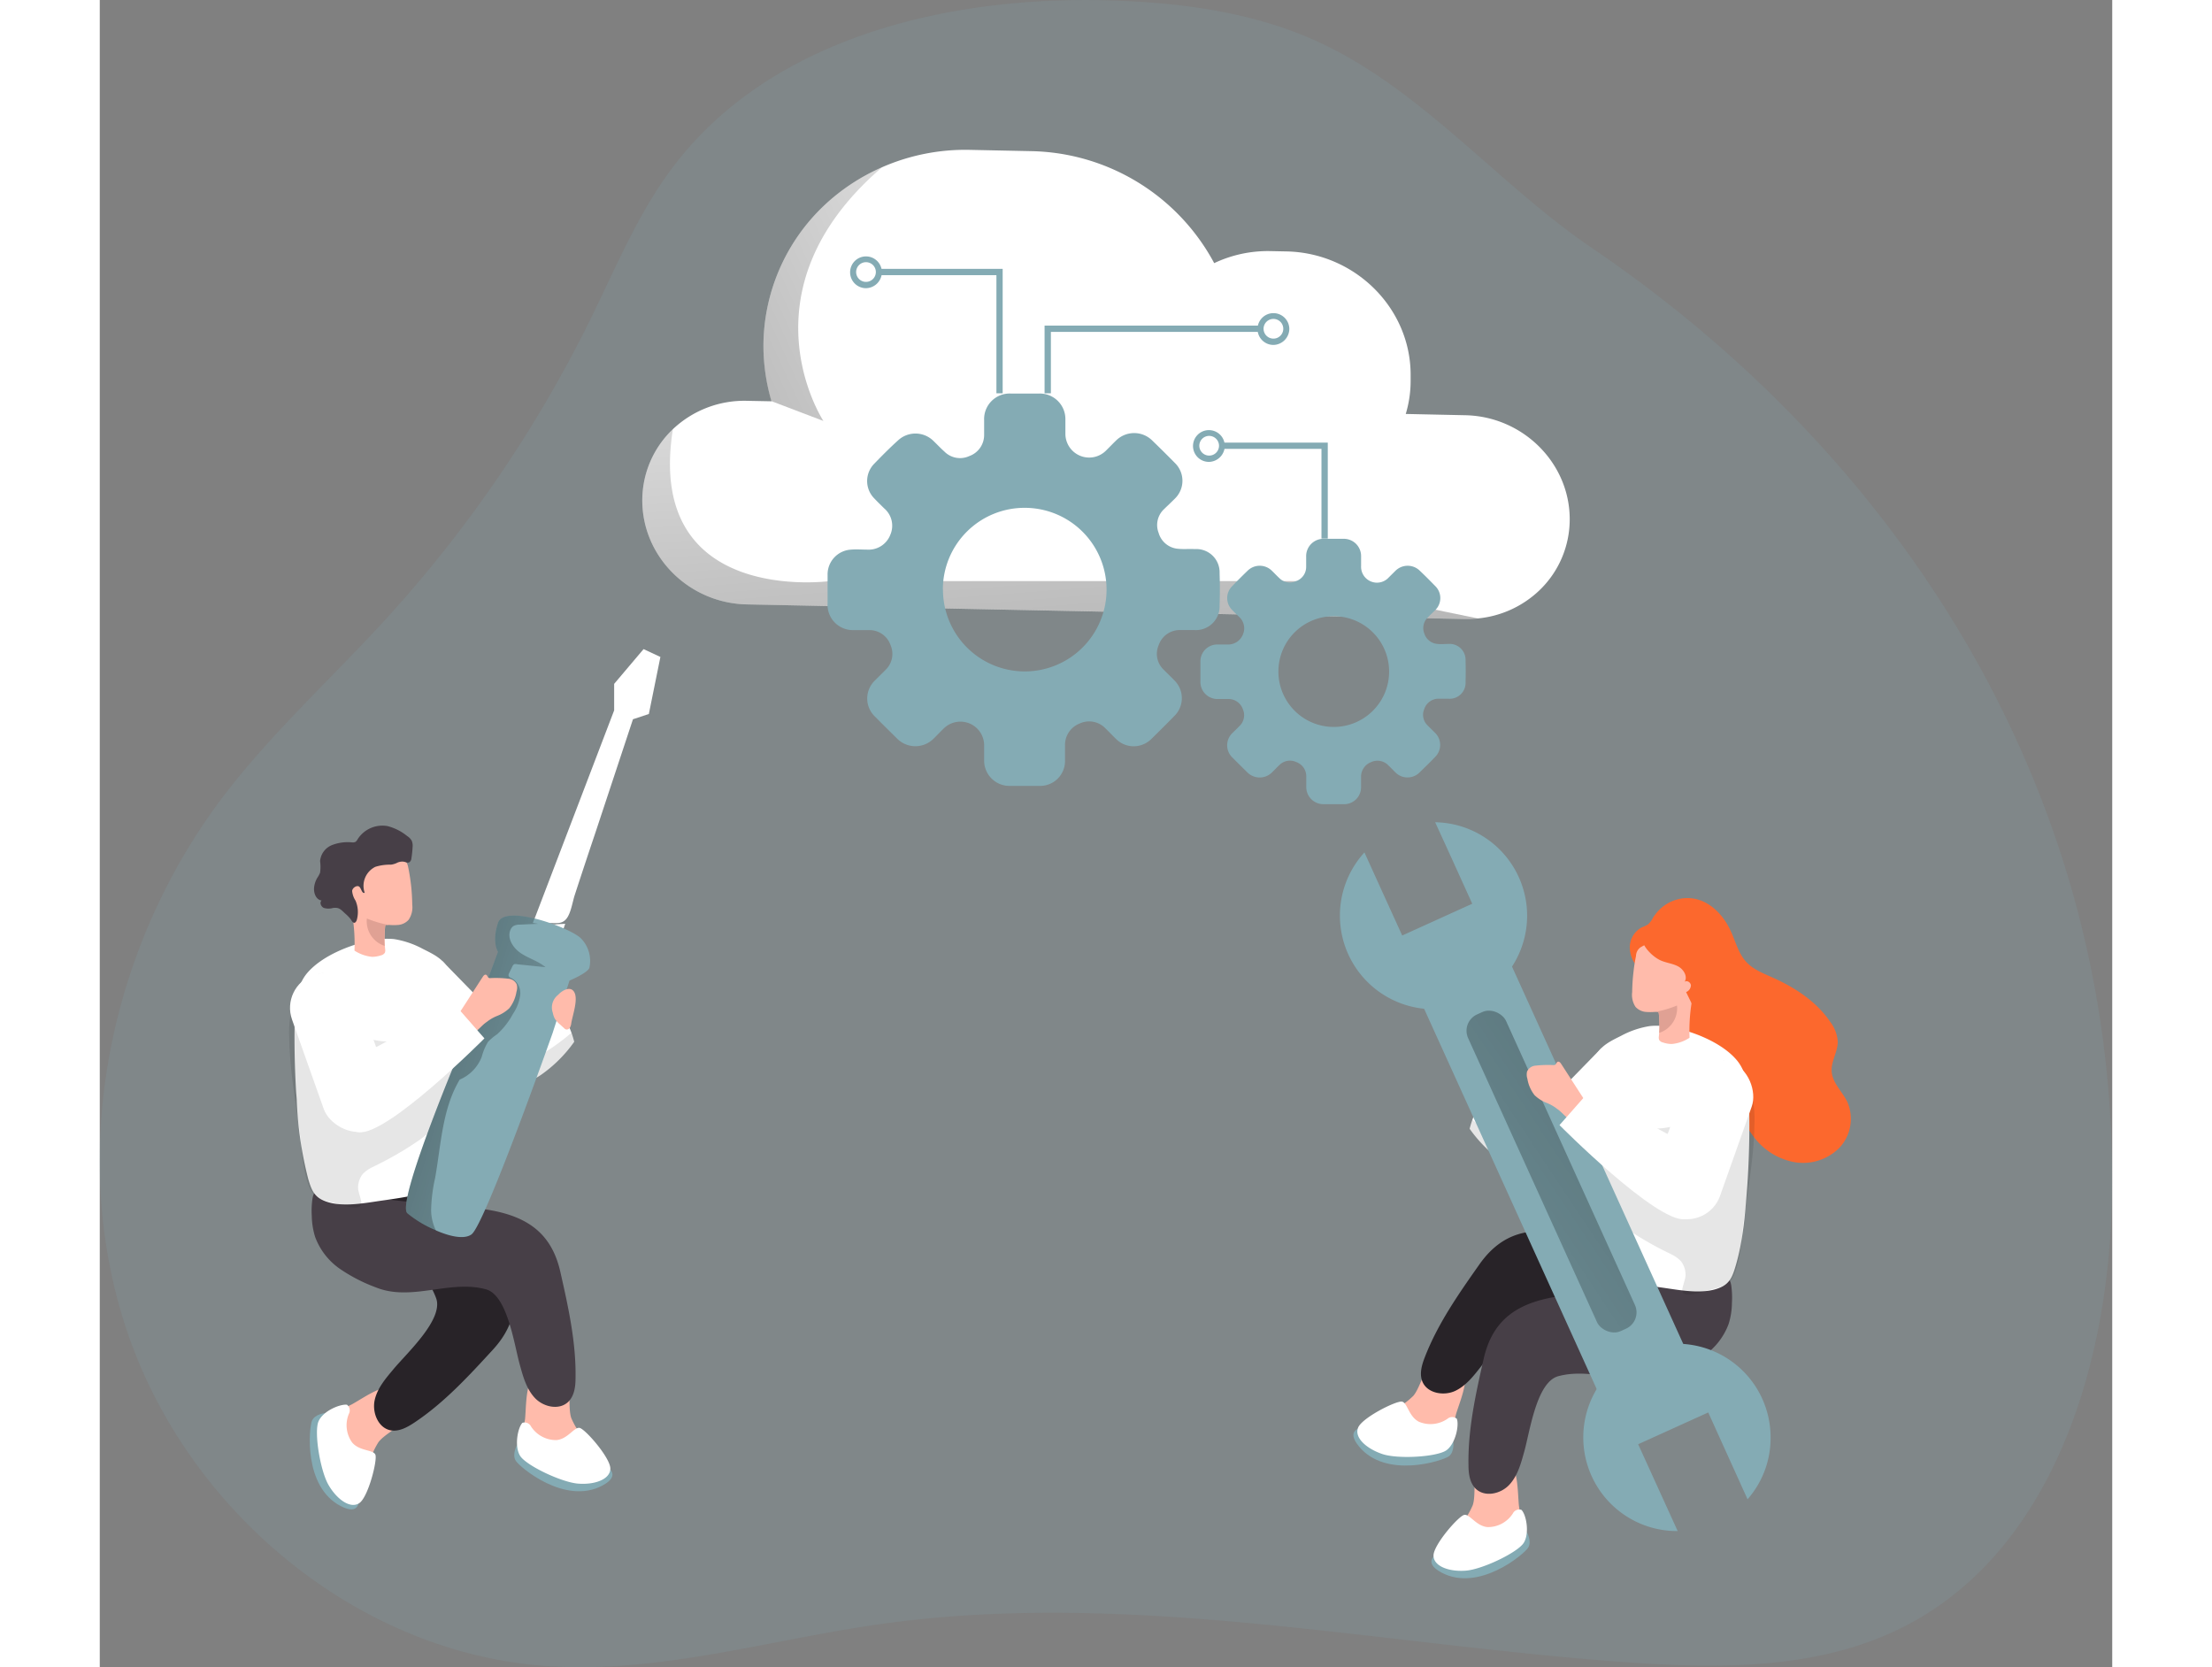 <svg id="Layer_1" data-name="Layer 1" xmlns="http://www.w3.org/2000/svg" xmlns:xlink="http://www.w3.org/1999/xlink" viewBox="0 0 379.89 314.71" width="406" height="306" class="illustration styles_illustrationTablet__1DWOa"><rect x="0" y="0" width="379.89" height="314.71" fill="#808080" stroke="none"/><defs><linearGradient id="linear-gradient" x1="210.56" y1="183.59" x2="198.18" y2="24.3" gradientUnits="userSpaceOnUse"><stop offset="0.01"></stop><stop offset="0.13" stop-opacity="0.69"></stop><stop offset="0.25" stop-opacity="0.32"></stop><stop offset="1" stop-opacity="0"></stop></linearGradient><linearGradient id="linear-gradient-2" x1="67.75" y1="200.54" x2="131.95" y2="219.06" xlink:href="#linear-gradient"></linearGradient><linearGradient id="linear-gradient-3" x1="347.27" y1="194.23" x2="225.46" y2="275.21" gradientTransform="translate(120.5 -102.76) rotate(24.41)" xlink:href="#linear-gradient"></linearGradient><linearGradient id="linear-gradient-4" x1="87.76" y1="97.83" x2="227.31" y2="32.91" xlink:href="#linear-gradient"></linearGradient></defs><title>17</title><path d="M254.37,14.19c-12.05-5.71-25.57-7.61-38.9-8.09-31-1.13-65.1,6.77-83.7,31.61-6.44,8.6-10.58,18.65-15.31,28.29a242.85,242.85,0,0,1-38.74,56.85c-10.33,11.3-21.76,21.65-31,33.88C25.35,185.13,17.49,224,29,257.66s43.27,60.18,78.72,62.8c21.27,1.57,42.21-4.9,63.33-7.89,46.81-6.62,94.12,3.92,141.29,7.23,17.56,1.23,36,1.29,51.72-6.63,28-14.1,38.78-48.95,39.47-80.31,1.63-74.62-37.91-139.18-98.16-180.08C287.8,40.83,273.78,23.4,254.37,14.19Z" transform="translate(-23.72 -5.99)" fill="#84abb4" opacity="0.18" style="isolation: isolate;"></path><path d="M301.2,104a18.54,18.54,0,0,1-5.79,13.49,19.47,19.47,0,0,1-11.55,5.24,17.82,17.82,0,0,1-2.43.11l-135.55-2.76c-10.92-.21-19.75-9-19.75-19.63A18.51,18.51,0,0,1,131.91,87a19.63,19.63,0,0,1,14-5.35l4.6.09A37.62,37.62,0,0,1,149,71.41a36.61,36.61,0,0,1,11.41-26.59,38.36,38.36,0,0,1,11-7.27A39.19,39.19,0,0,1,188,34.28l11.52.24a40.05,40.05,0,0,1,34.57,21.14,23.7,23.7,0,0,1,10.64-2.27l3,.06c12.94.26,23.44,10.69,23.44,23.29v1.12a21.66,21.66,0,0,1-.92,6.27l11.22.24C292.34,84.58,301.2,93.37,301.2,104Z" transform="translate(-23.72 -5.99)" fill="#fff"></path><path d="M283.86,122.73a17.82,17.82,0,0,1-2.43.11l-135.55-2.76c-10.92-.21-19.75-9-19.75-19.63A18.51,18.51,0,0,1,131.91,87c-5.33,33.46,29.6,28.68,29.6,28.68h88.07Z" transform="translate(-23.72 -5.99)" fill="url(#linear-gradient)"></path><path d="M107.34,180.6l-.13-.08.37.07Z" transform="translate(-23.72 -5.99)" fill="#fff"></path><path d="M111.28,181.25l-3.7-.66,4-.23C111.38,180.93,111.28,181.25,111.28,181.25Z" transform="translate(-23.72 -5.99)" fill="#fff"></path><path d="M129.55,130l-2.18,10.76-3,1-7.07,21.35q-2,5.94-3.94,11.89c-.41,1.27-.71,3.4-1.57,4.44s-1.91.75-3,.8l-1.81.08a1.5,1.5,0,0,0,.23.15l-.71-.14-1-.17.56-1.45,14.76-38.63v-5l5.55-6.56Z" transform="translate(-23.72 -5.99)" fill="#fff"></path><path d="M71.22,271.13a10.1,10.1,0,0,0-3.49,2.62,7.16,7.16,0,0,0-1.21,4.07,12.24,12.24,0,0,0,3.22,8.56,1.73,1.73,0,0,0,1,.66,1.54,1.54,0,0,0,.9-.23,6.76,6.76,0,0,0,2.78-4,14.91,14.91,0,0,1,1.92-4.61c1.91-2.49,9.1-4.88,5.67-9.11C79.18,265.53,74,269.64,71.22,271.13Z" transform="translate(-23.72 -5.99)" fill="#ffbbab"></path><path d="M94,232.27a100,100,0,0,1,5.89,10.87c3,6.56,3.08,12.12-1.94,17.6-4.59,5-9.24,10.07-14.9,13.82-1.33.88-2.88,1.72-4.45,1.42-2.31-.46-3.47-3.31-3-5.62s2.12-4.19,3.63-6c2.58-3.07,9.37-9.32,8-13.27-1.88-5.27-7.4-9.2-10.17-14a2.08,2.08,0,0,1-.39-1.65c.14-.43-1.51-3.75-1.14-4,3.6-2.56,9.54-1.67,13.65-3.29a2.51,2.51,0,0,1,1.31-.26,2.55,2.55,0,0,1,1.47,1.26Q92.95,230.66,94,232.27Z" transform="translate(-23.72 -5.99)" fill="#282328"></path><path d="M66.34,272.72s-2,.15-2.56,1.46-1.66,12.48,5.46,16.12,1-10.19,1-10.19Z" transform="translate(-23.72 -5.99)" fill="#84abb4"></path><path d="M70.38,271.15a1.36,1.36,0,0,1,.36,1.73,5.59,5.59,0,0,0,.61,5.39c1.38,1.66,3.91,1.34,4.38,2.27s-1.31,8-3,9.17-4.27-.7-5.84-3.43-2.75-10-1.87-12S69.12,271,70.38,271.15Z" transform="translate(-23.72 -5.99)" fill="#fff"></path><path d="M104,273.87a10.1,10.1,0,0,0,.16,4.35,7.15,7.15,0,0,0,2.66,3.32,12.26,12.26,0,0,0,8.87,2.23,1.81,1.81,0,0,0,1.13-.47,1.52,1.52,0,0,0,.32-.87,6.73,6.73,0,0,0-1.73-4.58,15,15,0,0,1-2.69-4.2c-1-3,1.16-10.26-4.26-9.85C103.89,264.14,104.31,270.75,104,273.87Z" transform="translate(-23.72 -5.99)" fill="#ffbbab"></path><path d="M85,233.05a101.12,101.12,0,0,1,12.28,1.35c7.13,1.24,11.72,4.37,13.37,11.62,1.5,6.62,3,13.33,2.88,20.12,0,1.59-.23,3.35-1.37,4.46-1.7,1.65-4.7,1-6.32-.74s-2.24-4.12-2.87-6.4c-1.06-3.87-2.32-13-6.37-14.1-6.88-1.85-14,2.37-20.77-.36A30.91,30.91,0,0,1,69,245.47a12.68,12.68,0,0,1-4.63-6,14.24,14.24,0,0,1-.63-3.95,15.93,15.93,0,0,1,.14-3.31c.23-1.26.44-1.11,1.73-1.08,2.16,0,4.32.24,6.48.49C76.4,232.14,80.66,232.85,85,233.05Z" transform="translate(-23.72 -5.99)" fill="#473f47"></path><path d="M102.49,278.78s-1,1.73-.25,2.94,9.31,8.47,16.36,4.69-7.82-6.61-7.82-6.61Z" transform="translate(-23.72 -5.99)" fill="#84abb4"></path><path d="M103.5,274.57a1.35,1.35,0,0,1,1.63.69,5.63,5.63,0,0,0,4.79,2.57c2.14-.19,3.32-2.45,4.35-2.31s5.83,5.63,5.83,7.68-3,3.11-6.14,2.84-9.83-3.45-10.92-5.28S102.63,275.49,103.5,274.57Z" transform="translate(-23.72 -5.99)" fill="#fff"></path><path d="M102.43,207.27c-.1,1.67-.64,3.14-2.09,3.62l-.38.1c-2.67.54-6.18-1.5-8.63-3.28a34.16,34.16,0,0,1-2.92-2.37V187.43l13,13.32A20.47,20.47,0,0,1,102.43,207.27Z" transform="translate(-23.72 -5.99)" fill="#fff"></path><path d="M91.43,207.66c0,.83.1,1.68.11,2.52,0,4.63-1.08,9.4.3,13.93a5.11,5.11,0,0,1,.39,3.1,3.87,3.87,0,0,1-1.94,1.86c-4.07,2.23-8.79,2.91-13.39,3.56-3.46.49-8.37,1.51-11.57-.35-1.36-.79-1.82-2.27-2.26-3.75a71,71,0,0,1-2.16-14.59c0-.64-.09-1.28-.13-1.92q-.39-6.65-.27-13.3c.07-3.22.32-6.69,2.42-9.12,2.8-3.23,8.2-5.37,12.3-6.13a14.07,14.07,0,0,1,4-.22,17.1,17.1,0,0,1,5.48,1.86c2,1,3.84,1.86,4.85,3.87a27.67,27.67,0,0,1,2.27,7.34,26.63,26.63,0,0,1,.13,7.19c-.12,1.18-.43,2.34-.54,3.51C91.44,207.23,91.43,207.44,91.43,207.66Z" transform="translate(-23.72 -5.99)" fill="#fff"></path><path d="M72.55,233.85c-1.34.4-4.43-.83-5.46-1-.62-.11-1.18-.42-1.79-.57-3.06-.76-3.42-9.37-3.72-11.68-.8-6.13-2-12.47-2.09-18.61a20.65,20.65,0,0,1,.81-7,8.08,8.08,0,0,1,4.6-5.1,2.25,2.25,0,0,1,1.35-.15c1.87.48,2.26,3.55,2.58,5.05.48,2.29,1.3,4.66,3.29,6.07,4.84,3.45,13,.89,18.23,0a2.45,2.45,0,0,1,1.42.05,1.75,1.75,0,0,1,.75,2,9.93,9.93,0,0,1-1,2.09c-1.25,2.52-.92,5.51-1.62,8.23a15.32,15.32,0,0,1-5.9,8,65.17,65.17,0,0,1-8.78,5.06,6.43,6.43,0,0,0-1.84,1.29,4.16,4.16,0,0,0-.89,2.78c0,.64.82,2.6.58,3A.84.84,0,0,1,72.55,233.85Z" transform="translate(-23.72 -5.99)" fill="#020202" opacity="0.1"></path><path d="M82,179.64a3,3,0,0,1-1.88.94,10.09,10.09,0,0,1-1.82,0l-.34,0a.35.35,0,0,0-.25,0,.4.4,0,0,0-.11.27,21.18,21.18,0,0,0-.07,3.65h0l.06.66a1.2,1.2,0,0,1-.06.68,1.19,1.19,0,0,1-.73.49,5.83,5.83,0,0,1-1.65.28,7.38,7.38,0,0,1-3.35-1.18,33.9,33.9,0,0,0-.33-6.21c-.38-2.65-1.08-5.31-.79-8a5.16,5.16,0,0,1,1.09-2.9,5.25,5.25,0,0,1,4-1.42,10,10,0,0,1,5.42,1.49c.6.4.67.92.81,1.6.2,1,.37,2.11.49,3.17s.2,2.42.22,3.64A4.14,4.14,0,0,1,82,179.64Z" transform="translate(-23.72 -5.99)" fill="#ffbbab"></path><path d="M79.78,168.89a3.7,3.7,0,0,1-1.11.32,9.13,9.13,0,0,0-2.94.41,4,4,0,0,0-2,4.9c-.52.19-.61-.75-1-1.13s-1.31.13-1.37.78A4,4,0,0,0,72,176a5.46,5.46,0,0,1,.24,3.63c-.08.28-.29.62-.57.54s-.48-.55-.66-.76a7.12,7.12,0,0,0-.9-.92c-.83-.73-1.12-1.27-2.35-1.11a3.17,3.17,0,0,1-1.73,0c-.54-.23-.87-1-.44-1.41-1.08-.14-1.55-1.49-1.4-2.56a4.64,4.64,0,0,1,.58-1.7,4.54,4.54,0,0,0,.54-1,8,8,0,0,0,0-2.18,3.59,3.59,0,0,1,2.2-3,8.19,8.19,0,0,1,3.81-.53,1.21,1.21,0,0,0,.68-.1,1.42,1.42,0,0,0,.39-.48,5.53,5.53,0,0,1,5.61-2.5,9.58,9.58,0,0,1,3.74,1.88,2.55,2.55,0,0,1,.87.89,2.6,2.6,0,0,1,.16,1.24,20.65,20.65,0,0,1-.22,2.08,1,1,0,0,1-.37.73c-.31.18-.68,0-1-.08A2.21,2.21,0,0,0,79.78,168.89Z" transform="translate(-23.72 -5.99)" fill="#473f47"></path><path d="M78.27,180.62l-.34,0a.35.35,0,0,0-.25,0,.4.4,0,0,0-.11.27,21.18,21.18,0,0,0-.07,3.65h0a4.88,4.88,0,0,1-3.36-5.17,20.31,20.31,0,0,0,4.1,1.22Z" transform="translate(-23.72 -5.99)" fill="#e0a194"></path><path d="M113.28,202.64a25.67,25.67,0,0,1-6.25,6.23,12.37,12.37,0,0,1-5.87,2.11,2.05,2.05,0,0,1-.82-.09,2.17,2.17,0,0,1-1.13-.78,6.58,6.58,0,0,1-1.51-3.71c-.14-3.57,3.72-5.65,3.72-5.65s8.81-2.81,9.85-2.35c.58.25,1.12,1.49,1.5,2.56C113.08,201.86,113.28,202.64,113.28,202.64Z" transform="translate(-23.72 -5.99)" fill="#fff"></path><path d="M113.28,202.64a25.67,25.67,0,0,1-6.25,6.23,12.37,12.37,0,0,1-5.87,2.11,2.05,2.05,0,0,1-.82-.09l-.38.1c-2.67.54-6.18-1.5-8.63-3.28l0-.05.82-5.36a21.17,21.17,0,0,0,5.52,4.1,8,8,0,0,0,4.73.87,4.9,4.9,0,0,0,1.27-.39,41.22,41.22,0,0,0,9.07-5.92C113.08,201.86,113.28,202.64,113.28,202.64Z" transform="translate(-23.72 -5.99)" fill="#020202" opacity="0.1"></path><path d="M116.14,188.69c-.38,1-3.75,2.4-3.75,2.4L109.2,201S96.42,237.2,93.89,239c-1.37,1-4.09.39-6.68-.74A21,21,0,0,1,81.78,235c-2.36-2.19,12.11-35.85,12.11-35.85l5-13.49s-1.2-1.77,0-5.46c.56-1.73,3.62-1.62,6.9-.84,3.78.93,7.87,2.77,8.82,3.82A6.08,6.08,0,0,1,116.14,188.69Z" transform="translate(-23.72 -5.99)" fill="#84abb4"></path><path d="M103.07,193.92a8.23,8.23,0,0,1-1.34,3.44,14.34,14.34,0,0,1-3,3.86A10.18,10.18,0,0,0,97,202.67a10.65,10.65,0,0,0-1.18,2.82,7.67,7.67,0,0,1-4.15,4.29c-3.3,5.5-3.52,12.23-4.64,18.55a30.42,30.42,0,0,0-.76,6,9,9,0,0,0,.94,4A21,21,0,0,1,81.78,235c-2.36-2.19,12.11-35.85,12.11-35.85l5-13.49s-1.2-1.77,0-5.46c.56-1.73,3.62-1.62,6.9-.84l-.32.84,1,.17-3.48.16a2.37,2.37,0,0,0-1.19.27,1.64,1.64,0,0,0-.55.7c-.7,1.62.51,3.47,2,4.45s3.25,1.46,4.61,2.61l-5.35-.55a1,1,0,0,0-.59,0,1.11,1.11,0,0,0-.33.44c-.19.4-.39.79-.58,1.19a.81.81,0,0,0-.12.47c0,.31.4.45.67.59A3.21,3.21,0,0,1,103.07,193.92Z" transform="translate(-23.72 -5.99)" fill="url(#linear-gradient-2)"></path><path d="M95.68,190.9l.34-.52c.14-.23.37-.48.62-.39s.28.45.5.58a.62.62,0,0,0,.36.05,19.92,19.92,0,0,1,3.37.12,1.85,1.85,0,0,1,1.57,1.1,2.52,2.52,0,0,1-.06,1.36,6.77,6.77,0,0,1-1.36,3.12,7.06,7.06,0,0,1-2.24,1.42,7.83,7.83,0,0,0-2,1.15c-.8.52-1.39,1.32-2.17,1.88a2.28,2.28,0,0,1-3.34-3.07l1.19-1.82Z" transform="translate(-23.72 -5.99)" fill="#ffbbab"></path><rect x="62.63" y="189.11" width="13.22" height="31.12" rx="6.61" transform="translate(-88.16 28.94) rotate(-19.53)" fill="#fff"></rect><path d="M76.15,203.52l14.56-7.94L96.33,202S78,220.44,72.58,219.71s-3.13-6.47-3.13-6.47S67.41,207.07,76.15,203.52Z" transform="translate(-23.72 -5.99)" fill="#fff"></path><path d="M110.24,193.79a3,3,0,0,0-1,3.38,4.16,4.16,0,0,0,.36,1.08,4.46,4.46,0,0,0,.93,1.06l.84.76a.85.85,0,0,0,.35.24.69.69,0,0,0,.74-.32,2.08,2.08,0,0,0,.26-.82c.25-1.52,1.16-4,.73-5.51C112.9,191.87,111.06,192.86,110.24,193.79Z" transform="translate(-23.72 -5.99)" fill="#ffbbab"></path><path d="M317.24,178.77a7.62,7.62,0,0,1,5.13-3.18c4.14-.59,7.45,2.4,9.12,5.92,1,2.06,1.5,4.41,3.06,6.08,1.33,1.43,3.23,2.15,5,2.95,4.23,1.89,8.26,4.54,10.85,8.37a6.92,6.92,0,0,1,1.4,3.71c0,1.93-1.29,3.72-1.15,5.65.16,2.16,2,3.76,2.95,5.71a8,8,0,0,1-1.45,8.63,9.67,9.67,0,0,1-8.5,2.76,12.35,12.35,0,0,1-7.71-4.79c-4-5.19-4.25-12.85-9.2-17.11-1.34-1.15-3.06-2.11-3.59-3.81-.38-1.19-.06-2.47-.11-3.72a6.28,6.28,0,0,0-3.24-5.14c-2.95-1.58-6.45-.91-7.19-5.16a4.31,4.31,0,0,1,2.2-4.6,6.6,6.6,0,0,0,1.17-.55,4.42,4.42,0,0,0,1-1.38A4,4,0,0,1,317.24,178.77Z" transform="translate(-23.72 -5.99)" fill="#fc682d"></path><path d="M288.25,197a.46.46,0,0,0,.13-.08L288,197Z" transform="translate(-23.72 -5.99)" fill="#fff"></path><path d="M279.72,273a10,10,0,0,1-1.8,4A7.16,7.16,0,0,1,274.2,279a12.29,12.29,0,0,1-9.05-1.31,1.82,1.82,0,0,1-.87-.86,1.56,1.56,0,0,1,0-.93,6.73,6.73,0,0,1,3.34-3.58,15,15,0,0,0,4.08-2.87c2-2.4,2.81-9.93,7.68-7.5C283.49,264,280.59,270,279.72,273Z" transform="translate(-23.72 -5.99)" fill="#ffbbab"></path><path d="M312.78,242.43A99.86,99.86,0,0,0,300.91,239c-7.06-1.56-12.5-.4-16.77,5.68-3.91,5.55-7.85,11.18-10.3,17.52-.58,1.49-1.06,3.18-.42,4.65.94,2.16,4,2.68,6.12,1.71s3.64-3,5.08-4.83c2.45-3.18,7.09-11.16,11.25-10.63,5.55.7,10.58,5.24,15.9,6.91a2.08,2.08,0,0,0,1.69,0c.4-.23,4,.66,4.17.24,1.74-4.06-.42-9.67.29-14a2.49,2.49,0,0,0,0-1.33,2.47,2.47,0,0,0-1.54-1.17C315.16,243.3,314,242.85,312.78,242.43Z" transform="translate(-23.72 -5.99)" fill="#282328"></path><path d="M279.22,278.09s.29,2-.87,2.82-11.83,4.31-16.92-1.87,9.74-3.15,9.74-3.15Z" transform="translate(-23.72 -5.99)" fill="#84abb4"></path><path d="M279.89,273.81a1.36,1.36,0,0,0-1.77,0,5.62,5.62,0,0,1-5.4.55c-1.91-1-2.15-3.53-3.15-3.79s-7.53,3-8.31,4.9,1.6,4,4.6,5,10.41.53,12.11-.75S280.35,275,279.89,273.81Z" transform="translate(-23.72 -5.99)" fill="#fff"></path><path d="M291.62,290.28a10.16,10.16,0,0,1-.16,4.36A7.13,7.13,0,0,1,288.8,298a12.24,12.24,0,0,1-8.87,2.22,1.7,1.7,0,0,1-1.13-.47,1.46,1.46,0,0,1-.32-.86,6.75,6.75,0,0,1,1.73-4.59,14.88,14.88,0,0,0,2.69-4.2c1-3-1.16-10.26,4.26-9.85C291.7,280.55,291.28,287.16,291.62,290.28Z" transform="translate(-23.72 -5.99)" fill="#ffbbab"></path><path d="M310.62,249.47a101.12,101.12,0,0,0-12.28,1.35c-7.13,1.23-11.72,4.37-13.37,11.61-1.5,6.63-3,13.33-2.88,20.12,0,1.6.23,3.35,1.37,4.46,1.7,1.65,4.7,1,6.32-.73s2.24-4.13,2.87-6.4c1.06-3.87,2.32-13,6.38-14.11,6.87-1.85,14.05,2.38,20.76-.35a30.31,30.31,0,0,0,6.77-3.54,12.61,12.61,0,0,0,4.63-5.95,13.54,13.54,0,0,0,.63-4,16.62,16.62,0,0,0-.13-3.31c-.23-1.26-.45-1.12-1.73-1.09-2.17,0-4.33.25-6.49.49C319.19,248.56,314.93,249.26,310.62,249.47Z" transform="translate(-23.72 -5.99)" fill="#473f47"></path><path d="M293.1,295.2s1,1.72.26,2.93-9.32,8.48-16.37,4.7,7.82-6.61,7.82-6.61Z" transform="translate(-23.72 -5.99)" fill="#84abb4"></path><path d="M292.09,291a1.35,1.35,0,0,0-1.63.69,5.58,5.58,0,0,1-4.78,2.56c-2.14-.19-3.33-2.45-4.36-2.31s-5.83,5.63-5.83,7.68,3,3.11,6.14,2.85,9.83-3.46,10.92-5.29S293,291.91,292.09,291Z" transform="translate(-23.72 -5.99)" fill="#fff"></path><path d="M293.16,223.69c.1,1.67.64,3.13,2.09,3.61a2.38,2.38,0,0,0,.38.11c2.67.53,6.18-1.5,8.63-3.28a35.3,35.3,0,0,0,2.92-2.38V203.84l-13,13.33A20.78,20.78,0,0,0,293.16,223.69Z" transform="translate(-23.72 -5.99)" fill="#fff"></path><path d="M282.31,219.06a25.67,25.67,0,0,0,6.25,6.23,12.6,12.6,0,0,0,5.87,2.11,2.06,2.06,0,0,0,.82-.1,2.17,2.17,0,0,0,1.13-.78,6.53,6.53,0,0,0,1.51-3.71c.14-3.57-3.72-5.64-3.72-5.64s-8.81-2.81-9.85-2.35c-.58.25-1.12,1.48-1.5,2.56C282.51,218.28,282.31,219.06,282.31,219.06Z" transform="translate(-23.72 -5.99)" fill="#fff"></path><path d="M282.31,219.06a25.67,25.67,0,0,0,6.25,6.23,12.6,12.6,0,0,0,5.87,2.11,2.06,2.06,0,0,0,.82-.1,2.38,2.38,0,0,0,.38.11c2.67.53,6.18-1.5,8.63-3.28l0-.06-.83-5.35a21.25,21.25,0,0,1-5.52,4.09,7.92,7.92,0,0,1-4.73.88,4.9,4.9,0,0,1-1.27-.39,41.59,41.59,0,0,1-9.07-5.92C282.51,218.28,282.31,219.06,282.31,219.06Z" transform="translate(-23.72 -5.99)" fill="#020202" opacity="0.1"></path><path d="M285.35,210.2a4.07,4.07,0,0,1,1.2,2.15,4,4,0,0,1-.15,1.23,4.67,4.67,0,0,1-.37,1.09,4.23,4.23,0,0,1-.93,1.05l-.83.77a1.26,1.26,0,0,1-.36.24.69.69,0,0,1-.74-.32,2.08,2.08,0,0,1-.26-.82c-.25-1.52-1.16-4-.73-5.52C282.69,208.29,284.53,209.27,285.35,210.2Z" transform="translate(-23.72 -5.99)" fill="#ffbbab"></path><path d="M304.16,224.07c0,.83-.1,1.69-.1,2.53,0,4.63,1.07,9.4-.31,13.93a5.1,5.1,0,0,0-.39,3.1,3.87,3.87,0,0,0,1.94,1.86c4.08,2.23,8.79,2.91,13.39,3.56,3.46.48,8.37,1.51,11.57-.35,1.36-.8,1.82-2.27,2.26-3.75,1.39-4.69,1.79-9.74,2.16-14.6.05-.64.09-1.28.13-1.92.26-4.43.36-8.86.27-13.29-.06-3.22-.32-6.69-2.42-9.12-2.79-3.24-8.2-5.38-12.3-6.13a13.72,13.72,0,0,0-4-.22,17,17,0,0,0-5.47,1.85c-2,1-3.85,1.86-4.85,3.88a27.26,27.26,0,0,0-2.28,7.33,26.71,26.71,0,0,0-.13,7.2c.13,1.17.43,2.34.54,3.5C304.15,223.65,304.16,223.86,304.16,224.07Z" transform="translate(-23.72 -5.99)" fill="#fff"></path><path d="M323,250.27c1.34.4,4.43-.83,5.46-1,.62-.11,1.18-.41,1.79-.56,3.06-.76,3.42-9.37,3.72-11.69.8-6.12,2-12.46,2.09-18.6a20.71,20.71,0,0,0-.81-7,8.12,8.12,0,0,0-4.59-5.1,2.45,2.45,0,0,0-1.36-.15c-1.87.48-2.26,3.56-2.57,5.05-.49,2.29-1.31,4.66-3.3,6.08-4.84,3.44-13,.89-18.23,0a2.49,2.49,0,0,0-1.41.05,1.77,1.77,0,0,0-.76,2,10.46,10.46,0,0,0,1,2.09c1.25,2.51.92,5.51,1.63,8.23a15.23,15.23,0,0,0,5.89,8,64.72,64.72,0,0,0,8.78,5.06,6.46,6.46,0,0,1,1.84,1.3,4.13,4.13,0,0,1,.89,2.78c0,.64-.82,2.6-.58,3.05A.9.9,0,0,0,323,250.27Z" transform="translate(-23.72 -5.99)" fill="#020202" opacity="0.1"></path><rect x="288.69" y="182.04" width="18.4" height="90.74" transform="translate(-91.07 137.46) rotate(-24.41)" fill="#84abb4"></rect><rect x="293.84" y="194.31" width="7.86" height="65.64" rx="3.38" transform="translate(-90.97 137.38) rotate(-24.41)" fill="url(#linear-gradient-3)"></rect><path d="M313.62,196.05a3,3,0,0,0,1.89.95,10.94,10.94,0,0,0,1.81,0l.34,0a.42.42,0,0,1,.25.05.37.37,0,0,1,.11.27,20.13,20.13,0,0,1,.07,3.64h0l-.06.65a1.34,1.34,0,0,0,.06.69,1.13,1.13,0,0,0,.74.48,5.09,5.09,0,0,0,1.64.28,7.27,7.27,0,0,0,3.35-1.18,33.84,33.84,0,0,1,.33-6.2c.38-2.66,1.08-5.31.79-8a4.36,4.36,0,0,0-5-4.31,10,10,0,0,0-5.43,1.48,2.09,2.09,0,0,0-.8,1.61c-.21,1-.38,2.1-.49,3.16-.14,1.21-.21,2.42-.23,3.64A4.13,4.13,0,0,0,313.62,196.05Z" transform="translate(-23.72 -5.99)" fill="#ffbbab"></path><path d="M317.32,197l.34,0a.42.42,0,0,1,.25.05.37.37,0,0,1,.11.27,20.13,20.13,0,0,1,.07,3.64h0a4.89,4.89,0,0,0,3.36-5.17,19.84,19.84,0,0,1-4.1,1.21Z" transform="translate(-23.72 -5.99)" fill="#e0a194"></path><path d="M299.91,207.31l-.34-.52c-.14-.22-.37-.47-.62-.38s-.27.44-.5.57a.7.7,0,0,1-.36.06,21.06,21.06,0,0,0-3.37.11,1.88,1.88,0,0,0-1.57,1.11,2.53,2.53,0,0,0,.06,1.36,6.78,6.78,0,0,0,1.36,3.11,7,7,0,0,0,2.24,1.43,7.63,7.63,0,0,1,2,1.14c.8.53,1.39,1.32,2.17,1.88a2.28,2.28,0,0,0,3.34-3.06l-1.19-1.83Z" transform="translate(-23.72 -5.99)" fill="#ffbbab"></path><rect x="319.74" y="205.53" width="13.22" height="31.12" rx="6.61" transform="translate(536.28 532.57) rotate(-160.47)" fill="#fff"></rect><path d="M319.44,219.93,304.88,212l-5.61,6.37s18.34,18.49,23.74,17.76,3.13-6.46,3.13-6.46S328.18,223.49,319.44,219.93Z" transform="translate(-23.72 -5.99)" fill="#fff"></path><path d="M318.36,187.28c1.07.48,2.29.58,3.32,1.14s1.83,1.9,1.21,2.9c.44-.34,1.15.11,1.19.67a1.43,1.43,0,0,1-.91,1.27l1.11,2.27a1.17,1.17,0,0,0,.41.54,1,1,0,0,0,.62.1,3.3,3.3,0,0,0,2.34-1.65,8.43,8.43,0,0,0,.93-2.79,41.77,41.77,0,0,0,.7-5.57,7.14,7.14,0,0,0-.23-2.73,5.86,5.86,0,0,0-2-2.56,9.67,9.67,0,0,0-6.81-2.12c-1.82.2-4.84,1.49-5.37,3.5S316.82,186.59,318.36,187.28Z" transform="translate(-23.72 -5.99)" fill="#fc682d"></path><g id="Q83r0t"><path d="M219,146.86a4.71,4.71,0,0,1-3.41-1.35c-.67-.64-1.3-1.33-2-2a4.26,4.26,0,0,0-4.89-.95,4.33,4.33,0,0,0-2.77,4.15c0,1,0,2,0,3a4.7,4.7,0,0,1-4.81,4.63h-5.6a4.78,4.78,0,0,1-4.86-4.81c0-1,0-2,0-3a4.48,4.48,0,0,0-7.54-3.11c-.68.64-1.31,1.33-2,2a4.86,4.86,0,0,1-6.93-.05c-1.37-1.35-2.75-2.71-4.1-4.08a4.71,4.71,0,0,1,0-6.89c.63-.65,1.29-1.26,1.91-1.91a4.17,4.17,0,0,0,1-4.71,4.21,4.21,0,0,0-4-2.85c-1,0-2,0-3,0a4.77,4.77,0,0,1-4.89-5.07c0-1.77,0-3.54,0-5.31a4.69,4.69,0,0,1,4.43-4.81c1-.09,2.05,0,3.08,0a4.38,4.38,0,0,0,4.33-2.8,4.3,4.3,0,0,0-1.17-5c-.61-.61-1.24-1.21-1.83-1.84a4.66,4.66,0,0,1,0-6.61c1.45-1.5,2.94-3,4.48-4.39a4.83,4.83,0,0,1,6.64.1c.7.67,1.36,1.38,2.06,2a4.16,4.16,0,0,0,4.73.88,4.22,4.22,0,0,0,2.8-4c0-.93,0-1.87,0-2.8a4.82,4.82,0,0,1,5.09-5H201a4.82,4.82,0,0,1,5,4.87c0,.9,0,1.8,0,2.7A4.49,4.49,0,0,0,213.71,91c.62-.61,1.22-1.24,1.84-1.84a4.85,4.85,0,0,1,6.86,0c1.44,1.39,2.85,2.79,4.25,4.21a4.69,4.69,0,0,1,0,6.75c-.68.69-1.39,1.34-2.06,2a4.09,4.09,0,0,0-1,4.46,4.15,4.15,0,0,0,3.66,3c1.05.11,2.12,0,3.18.06a4.39,4.39,0,0,1,4.67,4.56q.1,3,0,6.08a4.48,4.48,0,0,1-4.82,4.64c-.93,0-1.87,0-2.8,0a4.21,4.21,0,0,0-3.88,2.85,4.1,4.1,0,0,0,.94,4.63c.67.69,1.38,1.34,2,2a4.71,4.71,0,0,1,0,6.76c-1.39,1.43-2.81,2.83-4.23,4.23A4.78,4.78,0,0,1,219,146.86Zm-36.11-29.6a15.44,15.44,0,1,0,15.49-15.41A15.41,15.41,0,0,0,182.87,117.26Z" transform="translate(-23.72 -5.99)" fill="#84abb4"></path></g><g id="Q83r0t-2" data-name="Q83r0t"><path d="M270.65,152.74a3.17,3.17,0,0,1-2.31-.91c-.45-.44-.88-.9-1.34-1.33a2.85,2.85,0,0,0-3.31-.64,2.94,2.94,0,0,0-1.88,2.8c0,.68,0,1.35,0,2a3.18,3.18,0,0,1-3.26,3.13c-1.26,0-2.52,0-3.79,0a3.23,3.23,0,0,1-3.29-3.25c0-.67,0-1.35,0-2a2.86,2.86,0,0,0-1.91-2.71,2.8,2.8,0,0,0-3.19.6c-.46.43-.89.9-1.35,1.34a3.29,3.29,0,0,1-4.69,0c-.93-.91-1.86-1.83-2.78-2.76a3.2,3.2,0,0,1,0-4.67c.43-.43.88-.84,1.3-1.29a2.8,2.8,0,0,0,.65-3.18,2.85,2.85,0,0,0-2.7-1.93c-.67,0-1.35,0-2,0a3.23,3.23,0,0,1-3.31-3.43c0-1.2,0-2.4,0-3.6a3.18,3.18,0,0,1,3-3.26c.69,0,1.39,0,2.09,0a3,3,0,0,0,2.93-1.89,2.91,2.91,0,0,0-.79-3.39c-.42-.42-.84-.82-1.25-1.25a3.16,3.16,0,0,1,0-4.47q1.47-1.53,3-3a3.26,3.26,0,0,1,4.5.07c.47.45.91.93,1.39,1.37a2.8,2.8,0,0,0,3.2.59,2.84,2.84,0,0,0,1.89-2.72c0-.63,0-1.26,0-1.89a3.27,3.27,0,0,1,3.45-3.37h3.52a3.26,3.26,0,0,1,3.4,3.29c0,.61,0,1.22,0,1.83a3,3,0,0,0,5.22,2.17l1.25-1.24a3.27,3.27,0,0,1,4.64,0c1,.94,1.93,1.89,2.87,2.85a3.17,3.17,0,0,1,0,4.57c-.45.46-.94.9-1.39,1.37a2.78,2.78,0,0,0-.67,3,2.83,2.83,0,0,0,2.48,2c.71.08,1.44,0,2.15,0a3,3,0,0,1,3.17,3.09q.06,2.06,0,4.11a3,3,0,0,1-3.27,3.14c-.63,0-1.26,0-1.89,0a2.84,2.84,0,0,0-2.63,1.93,2.77,2.77,0,0,0,.64,3.13c.45.47.93.91,1.39,1.38a3.19,3.19,0,0,1,0,4.57c-.94,1-1.91,1.91-2.87,2.86A3.2,3.2,0,0,1,270.65,152.74Zm-24.44-20a10.45,10.45,0,1,0,10.48-10.43A10.43,10.43,0,0,0,246.21,132.71Z" transform="translate(-23.72 -5.99)" fill="#84abb4"></path></g><polygon points="170.44 74.24 169.26 74.24 169.26 51.94 147.09 51.94 147.09 50.75 170.44 50.75 170.44 74.24" fill="#84abb4"></polygon><polygon points="179.54 74.24 178.35 74.24 178.35 61.46 219.1 61.46 219.1 62.65 179.54 62.65 179.54 74.24" fill="#84abb4"></polygon><polygon points="231.81 101.66 230.62 101.66 230.62 84.73 211.45 84.73 211.45 83.55 231.81 83.55 231.81 101.66" fill="#84abb4"></polygon><path d="M245.27,71.1a3,3,0,1,1,3-3A3.06,3.06,0,0,1,245.27,71.1Zm0-4.91a1.86,1.86,0,1,0,1.86,1.86A1.86,1.86,0,0,0,245.27,66.19Z" transform="translate(-23.72 -5.99)" fill="#84abb4"></path><path d="M168.36,60.39a3,3,0,1,1,3-3A3.06,3.06,0,0,1,168.36,60.39Zm0-4.91a1.86,1.86,0,1,0,1.86,1.86A1.86,1.86,0,0,0,168.36,55.48Z" transform="translate(-23.72 -5.99)" fill="#84abb4"></path><path d="M233.09,93.18a3,3,0,1,1,3-3.05A3.06,3.06,0,0,1,233.09,93.18Zm0-4.91A1.86,1.86,0,1,0,235,90.13,1.87,1.87,0,0,0,233.09,88.27Z" transform="translate(-23.72 -5.99)" fill="#84abb4"></path><path d="M160.32,85.45l-9.84-3.75A37.62,37.62,0,0,1,149,71.41a36.61,36.61,0,0,1,11.41-26.59,38.36,38.36,0,0,1,11-7.27C144.17,60.92,160.32,85.45,160.32,85.45Z" transform="translate(-23.72 -5.99)" fill="url(#linear-gradient-4)"></path><path d="M293.16,178.83a17.67,17.67,0,1,1-30.71-11.93l3.35,7.38,3.78,8.3,13.22-6-3.8-8.38-3.2-7A17.65,17.65,0,0,1,293.16,178.83Z" transform="translate(-23.72 -5.99)" fill="#84abb4"></path><path d="M339.12,277.35A17.52,17.52,0,0,1,334.77,289l-7.42-16.39-13.23,6L321.58,295h-.13a17.68,17.68,0,1,1,17.67-17.68Z" transform="translate(-23.72 -5.99)" fill="#84abb4"></path></svg>